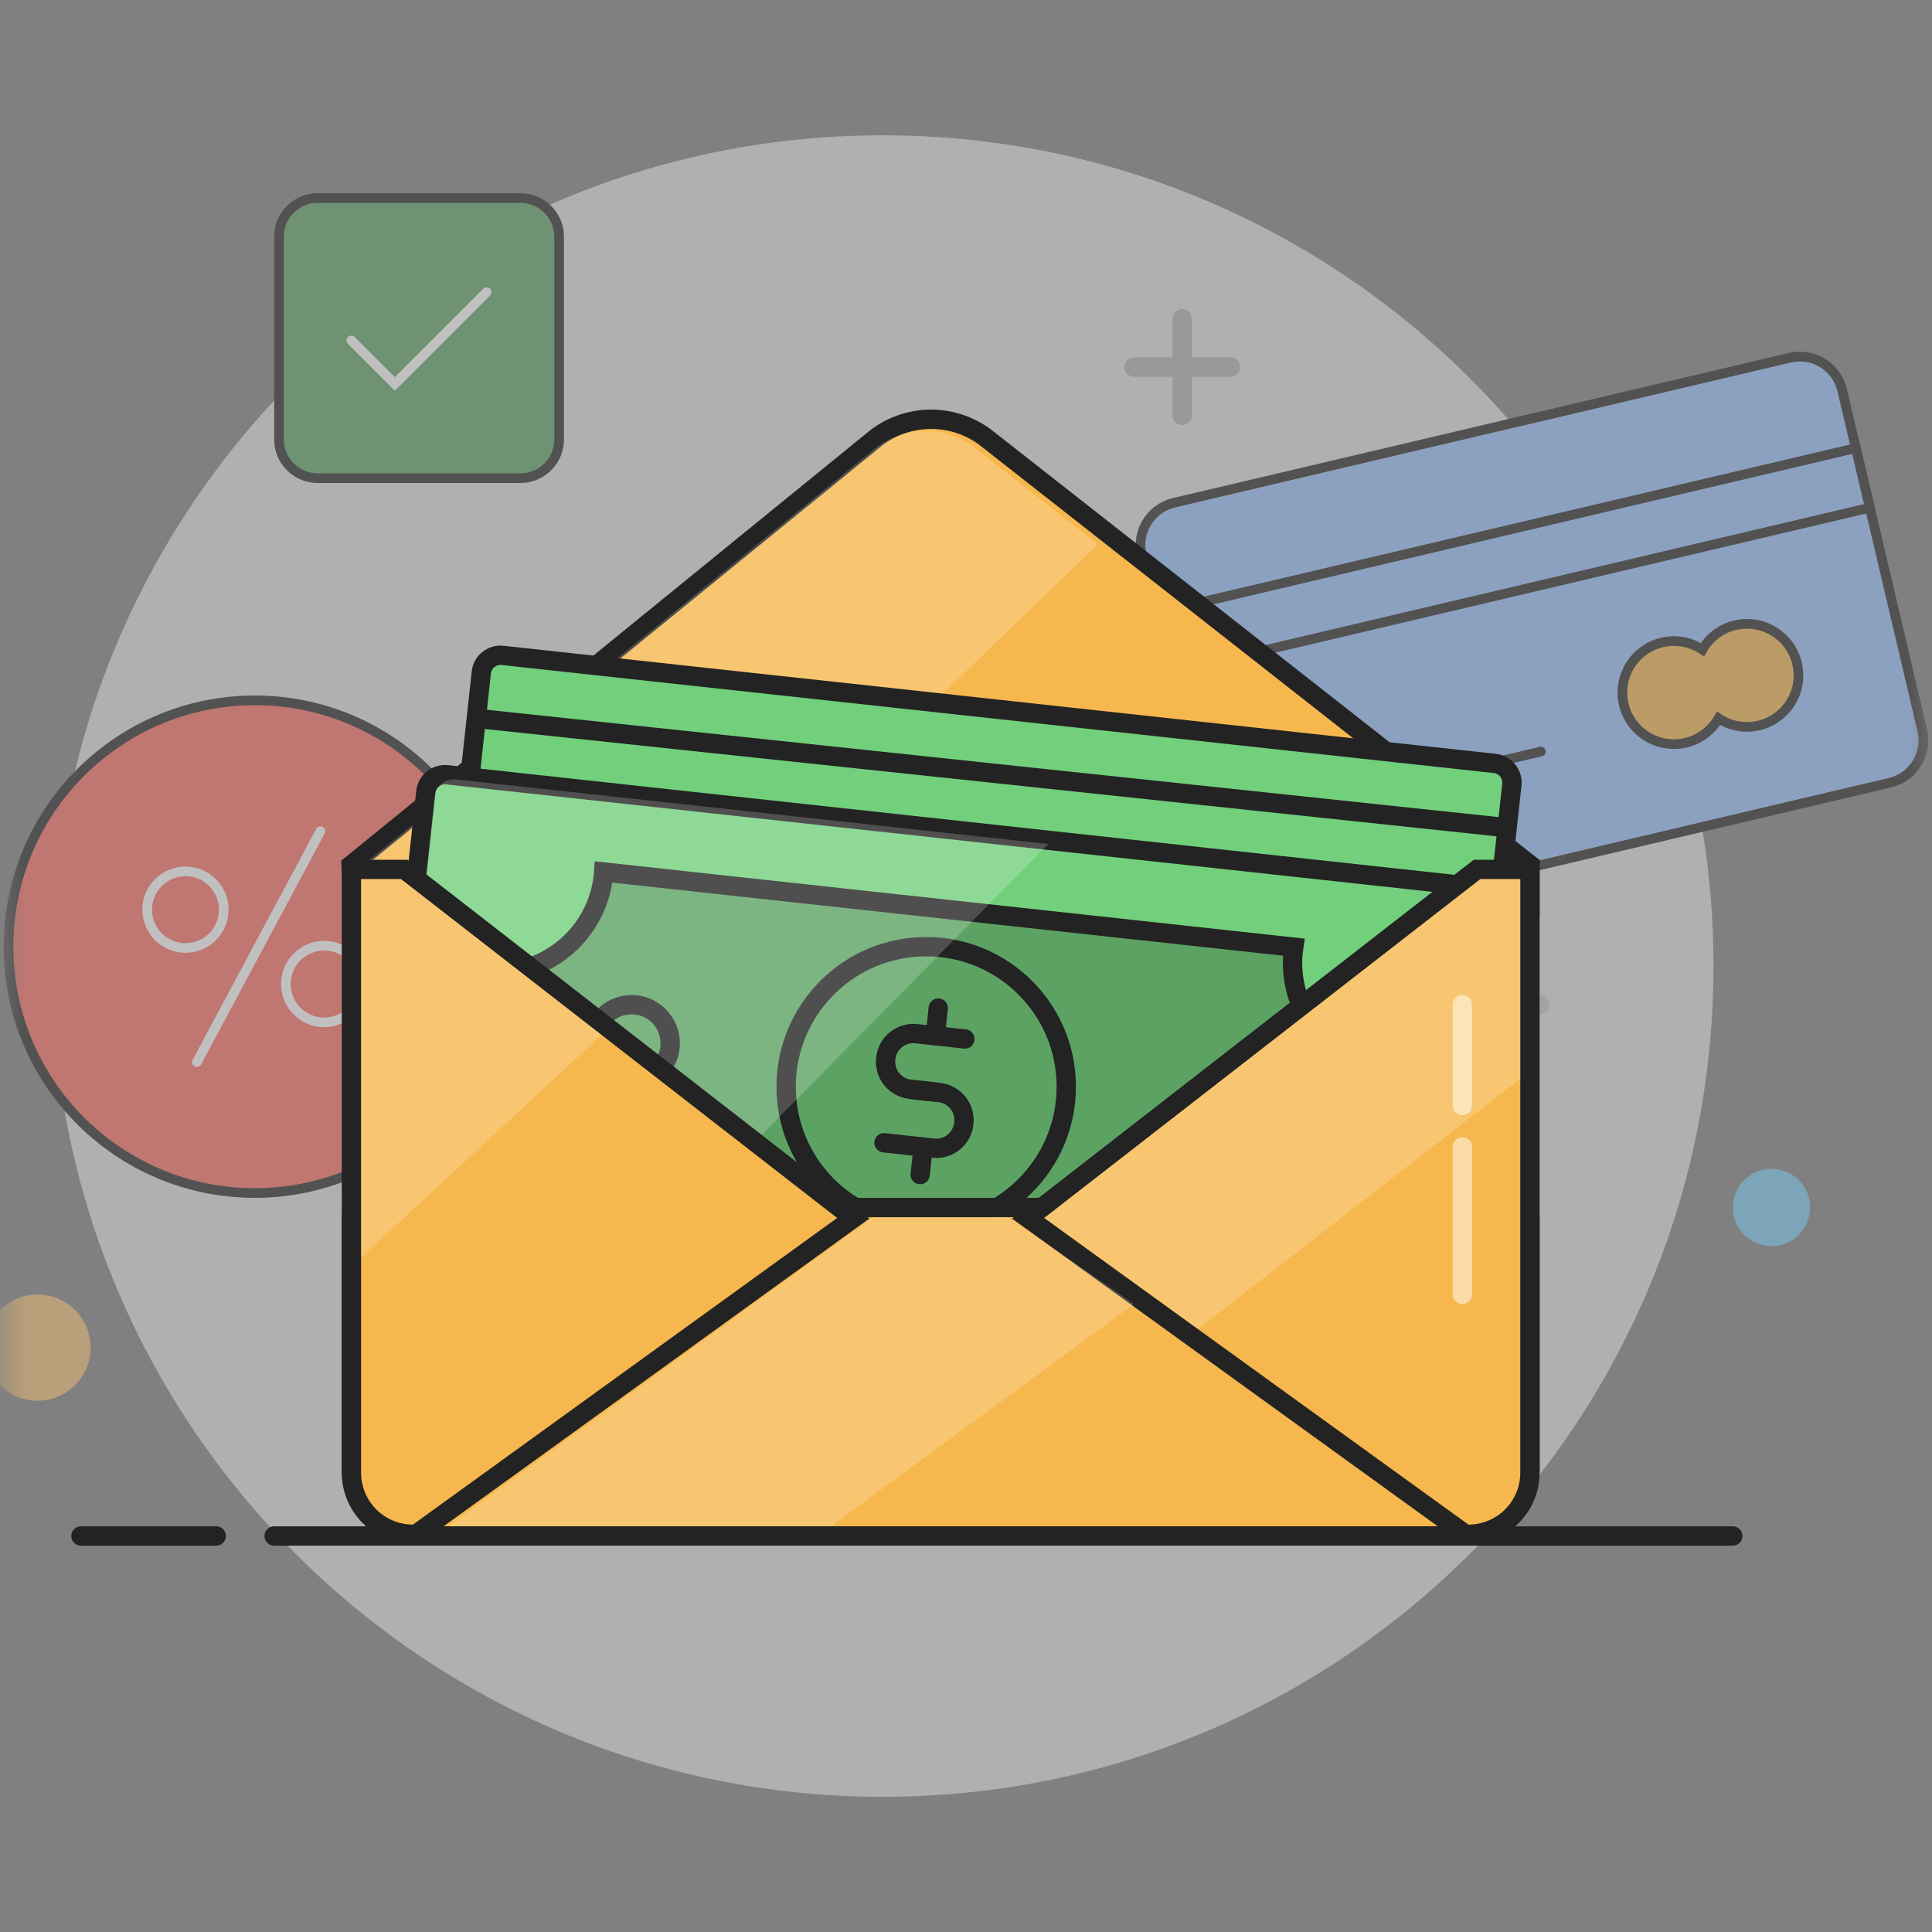 <svg width="40" height="40" viewBox="0 0 40 40" fill="none" xmlns="http://www.w3.org/2000/svg">
<rect x="0" y="0" width="40" height="40" fill="#808080" stroke="none"/>
<g clip-path="url(#clip0_40_1128)">
<mask id="mask0_40_1128" style="mask-type:luminance" maskUnits="userSpaceOnUse" x="0" y="0" width="40" height="40">
<path d="M40 0H0V40H40V0Z" fill="white"/>
</mask>
<g mask="url(#mask0_40_1128)">
<g opacity="0.5">
<path d="M18.276 37.201C27.776 37.201 35.476 29.5 35.476 20.001C35.476 10.502 27.776 2.801 18.276 2.801C8.777 2.801 1.076 10.502 1.076 20.001C1.076 29.5 8.777 37.201 18.276 37.201Z" fill="#E0E0E0"/>
<path d="M5.276 24.7C8.092 24.7 10.376 22.417 10.376 19.6C10.376 16.783 8.092 14.5 5.276 14.5C2.459 14.5 0.176 16.783 0.176 19.6C0.176 22.417 2.459 24.7 5.276 24.7Z" fill="#FF6B61" stroke="#232323" stroke-width="0.2" stroke-miterlimit="10"/>
<path d="M3.84 19.627C4.278 19.627 4.633 19.272 4.633 18.834C4.633 18.396 4.278 18.041 3.84 18.041C3.402 18.041 3.047 18.396 3.047 18.834C3.047 19.272 3.402 19.627 3.84 19.627Z" stroke="white" stroke-width="0.2" stroke-miterlimit="10" stroke-linecap="round"/>
<path d="M6.711 21.166C7.149 21.166 7.504 20.811 7.504 20.373C7.504 19.935 7.149 19.58 6.711 19.58C6.273 19.58 5.918 19.935 5.918 20.373C5.918 20.811 6.273 21.166 6.711 21.166Z" stroke="white" stroke-width="0.2" stroke-miterlimit="10" stroke-linecap="round"/>
<path d="M6.634 17.209L4.076 21.99" stroke="white" stroke-width="0.2" stroke-miterlimit="10" stroke-linecap="round"/>
<path d="M37.081 7.505L24.33 10.508C23.9 10.609 23.634 11.04 23.735 11.47L25.395 18.518C25.497 18.948 25.927 19.214 26.357 19.113L39.108 16.11C39.538 16.009 39.805 15.578 39.703 15.148L38.043 8.1C37.942 7.67 37.511 7.403 37.081 7.505Z" fill="#97C1FF"/>
<path d="M37.057 7.406L24.307 10.409C23.823 10.523 23.523 11.007 23.637 11.491L25.297 18.539C25.411 19.023 25.896 19.323 26.379 19.209L39.13 16.205C39.614 16.091 39.914 15.607 39.8 15.123L38.14 8.075C38.026 7.591 37.541 7.292 37.057 7.406Z" stroke="#232323" stroke-width="0.2" stroke-miterlimit="10"/>
<path d="M38.349 9.395L24.041 12.766L24.285 13.804L38.593 10.434L38.349 9.395Z" fill="#97C1FF"/>
<path d="M38.423 9.277L23.92 12.693L24.211 13.927L38.714 10.511L38.423 9.277Z" stroke="#232323" stroke-width="0.2" stroke-miterlimit="10"/>
<path d="M26.75 15.627L28.019 15.328" stroke="#232323" stroke-width="0.2" stroke-linecap="round" stroke-linejoin="round"/>
<path d="M27.006 16.714L31.902 15.56" stroke="#232323" stroke-width="0.2" stroke-linecap="round" stroke-linejoin="round"/>
<path fill-rule="evenodd" clip-rule="evenodd" d="M35.924 12.944C35.782 12.978 35.649 13.04 35.532 13.127C35.416 13.214 35.318 13.324 35.246 13.45C35.067 13.332 34.858 13.27 34.644 13.272C34.43 13.275 34.222 13.341 34.046 13.464C33.871 13.586 33.736 13.758 33.66 13.958C33.583 14.158 33.569 14.376 33.618 14.584C33.667 14.792 33.777 14.981 33.935 15.125C34.092 15.27 34.29 15.364 34.501 15.395C34.713 15.426 34.929 15.393 35.121 15.3C35.314 15.206 35.474 15.058 35.581 14.872C35.728 14.97 35.898 15.029 36.074 15.045C36.25 15.061 36.427 15.033 36.589 14.963C36.752 14.893 36.894 14.784 37.004 14.646C37.114 14.507 37.188 14.344 37.219 14.169C37.25 13.995 37.237 13.816 37.182 13.649C37.127 13.481 37.03 13.329 36.902 13.208C36.773 13.086 36.617 12.999 36.446 12.953C36.275 12.907 36.096 12.904 35.924 12.944Z" fill="#F6B84E" stroke="#232323" stroke-width="0.2" stroke-miterlimit="10"/>
<path d="M10.776 4.1H6.576C6.134 4.1 5.776 4.458 5.776 4.9V9.1C5.776 9.541 6.134 9.9 6.576 9.9H10.776C11.218 9.9 11.576 9.541 11.576 9.1V4.9C11.576 4.458 11.218 4.1 10.776 4.1Z" fill="#5CA363" stroke="#232323" stroke-width="0.2" stroke-miterlimit="10"/>
<path d="M7.275 7.049L8.175 7.949L10.075 6.049" fill="#5CA363"/>
<path d="M7.275 7.049L8.175 7.949L10.075 6.049" stroke="white" stroke-width="0.2" stroke-miterlimit="10" stroke-linecap="round"/>
</g>
<path opacity="0.5" d="M36.676 25.799C37.118 25.799 37.476 25.441 37.476 24.999C37.476 24.557 37.118 24.199 36.676 24.199C36.234 24.199 35.876 24.557 35.876 24.999C35.876 25.441 36.234 25.799 36.676 25.799Z" fill="#78CBF2"/>
<path opacity="0.5" d="M0.776 29.001C1.383 29.001 1.876 28.508 1.876 27.901C1.876 27.293 1.383 26.801 0.776 26.801C0.168 26.801 -0.324 27.293 -0.324 27.901C-0.324 28.508 0.168 29.001 0.776 29.001Z" fill="#F3BF75"/>
<path d="M4.476 31.801H1.676" stroke="#232323" stroke-width="0.4" stroke-miterlimit="10" stroke-linecap="round"/>
<path d="M35.876 31.801H5.676" stroke="#232323" stroke-width="0.4" stroke-miterlimit="10" stroke-linecap="round"/>
<path d="M31.675 18.769L31.475 18.769L7.514 18.762L7.328 18.762L7.315 18.576L7.276 18.016L7.269 17.912L7.349 17.847L18.062 9.13C18.4 8.841 18.832 8.682 19.277 8.682C19.704 8.682 20.122 8.83 20.454 9.098L31.599 17.843L31.675 17.904V18.001V18.569V18.769Z" fill="#F6B84E"/>
<path d="M31.476 18.568V18L20.33 9.253C19.703 8.745 18.803 8.758 18.191 9.283L7.476 18.001L7.515 18.56L31.476 18.568ZM31.876 18.968L31.476 18.968L7.142 18.96L7.062 17.822L7.224 17.691L17.934 8.975C18.309 8.656 18.786 8.48 19.278 8.48C19.75 8.48 20.212 8.644 20.579 8.94L31.876 17.805V18.968Z" fill="#232323"/>
<path opacity="0.2" d="M22.73 11.269L20.212 9.293C19.908 9.047 19.528 8.915 19.137 8.92C18.746 8.925 18.369 9.068 18.072 9.322L7.357 18.041L7.397 18.601L15.112 18.603L22.73 11.269Z" fill="white"/>
<g opacity="0.6">
<path d="M30.876 20V21.6" stroke="#989898" stroke-width="0.4" stroke-linecap="round" stroke-linejoin="round"/>
<path d="M31.875 20.801H30.075" stroke="#989898" stroke-width="0.4" stroke-linecap="round" stroke-linejoin="round"/>
</g>
<path d="M30.947 15.806L10.406 13.569C10.186 13.545 9.989 13.703 9.965 13.923L8.927 23.452C8.903 23.672 9.062 23.869 9.281 23.893L29.822 26.131C30.042 26.154 30.239 25.996 30.263 25.776L31.301 16.247C31.325 16.028 31.167 15.83 30.947 15.806Z" fill="#72CF7B" stroke="#232323" stroke-width="0.4" stroke-miterlimit="10" stroke-linecap="round"/>
<path d="M30.384 18.343L9.258 16.041C9.038 16.017 8.84 16.176 8.817 16.396L7.748 26.208C7.724 26.427 7.882 26.625 8.102 26.649L29.228 28.95C29.448 28.974 29.645 28.815 29.669 28.596L30.738 18.784C30.762 18.564 30.604 18.367 30.384 18.343Z" fill="#72CF7B" stroke="#232323" stroke-width="0.4" stroke-miterlimit="10" stroke-linecap="round"/>
<path d="M26.774 19.692C26.777 19.664 26.783 19.637 26.787 19.61L12.496 18.053C12.494 18.081 12.495 18.108 12.492 18.136C12.427 18.729 12.131 19.271 11.667 19.646C11.204 20.02 10.611 20.196 10.018 20.135L9.729 22.793C10.32 22.861 10.861 23.16 11.233 23.626C11.605 24.091 11.778 24.685 11.713 25.277C11.71 25.313 11.702 25.346 11.697 25.381L25.99 26.938C25.992 26.903 25.992 26.869 25.996 26.833C26.061 26.241 26.357 25.698 26.82 25.324C27.284 24.949 27.877 24.774 28.469 24.835L28.759 22.176C28.167 22.109 27.626 21.809 27.254 21.344C26.882 20.878 26.709 20.285 26.774 19.692Z" fill="#5CA363" stroke="#232323" stroke-width="0.4" stroke-miterlimit="10" stroke-linecap="round"/>
<path d="M25.876 23.799C26.317 23.799 26.676 23.441 26.676 22.999C26.676 22.557 26.317 22.199 25.876 22.199C25.434 22.199 25.076 22.557 25.076 22.999C25.076 23.441 25.434 23.799 25.876 23.799Z" stroke="#232323" stroke-width="0.4" stroke-miterlimit="10"/>
<path d="M13.076 22.401C13.518 22.401 13.876 22.043 13.876 21.601C13.876 21.159 13.518 20.801 13.076 20.801C12.634 20.801 12.276 21.159 12.276 21.601C12.276 22.043 12.634 22.401 13.076 22.401Z" stroke="#232323" stroke-width="0.4" stroke-miterlimit="10"/>
<path d="M19.411 22.615L18.84 22.552C18.689 22.534 18.552 22.457 18.457 22.338C18.363 22.218 18.321 22.066 18.338 21.915C18.354 21.764 18.428 21.625 18.546 21.529C18.663 21.432 18.814 21.386 18.965 21.401L19.977 21.511" stroke="#232323" stroke-width="0.4" stroke-miterlimit="10" stroke-linecap="round"/>
<path d="M18.883 22.559L19.454 22.621C19.605 22.639 19.742 22.716 19.836 22.835C19.93 22.955 19.973 23.107 19.955 23.258C19.94 23.409 19.866 23.548 19.748 23.645C19.631 23.741 19.48 23.787 19.328 23.772L18.302 23.66" stroke="#232323" stroke-width="0.4" stroke-miterlimit="10" stroke-linecap="round"/>
<path d="M19.426 20.871L19.395 21.157L19.363 21.444M19.113 23.747L19.082 24.032L19.051 24.319" stroke="#232323" stroke-width="0.4" stroke-linecap="round" stroke-linejoin="round"/>
<path d="M19.176 25.399C20.777 25.399 22.076 24.101 22.076 22.499C22.076 20.898 20.777 19.6 19.176 19.6C17.574 19.6 16.276 20.898 16.276 22.499C16.276 24.101 17.574 25.399 19.176 25.399Z" stroke="#232323" stroke-width="0.4" stroke-miterlimit="10" stroke-linecap="round"/>
<path d="M9.785 14.865L31.247 17.142" stroke="#232323" stroke-width="0.4" stroke-miterlimit="10"/>
<path opacity="0.2" d="M21.705 17.474L9.439 16.137C9.387 16.131 9.334 16.136 9.284 16.151C9.233 16.166 9.186 16.19 9.145 16.223C9.104 16.256 9.07 16.297 9.045 16.343C9.02 16.389 9.004 16.439 8.998 16.491L7.929 26.303C7.918 26.409 7.949 26.514 8.015 26.597C8.082 26.679 8.178 26.732 8.283 26.744L12.153 27.165L21.705 17.474Z" fill="white"/>
<path d="M7.476 25.201H31.476V30.401C31.476 30.719 31.349 31.025 31.124 31.25C30.899 31.475 30.594 31.601 30.276 31.601H8.676C8.357 31.601 8.052 31.475 7.827 31.25C7.602 31.025 7.476 30.719 7.476 30.401V25.201Z" fill="#F6B84E"/>
<path d="M7.476 25H31.476C31.529 25 31.58 25.021 31.617 25.059C31.655 25.096 31.676 25.147 31.676 25.2V30.4C31.676 30.584 31.64 30.766 31.569 30.936C31.499 31.106 31.396 31.26 31.266 31.39C31.136 31.52 30.982 31.623 30.812 31.693C30.642 31.764 30.46 31.8 30.276 31.8H8.676C8.305 31.8 7.948 31.652 7.686 31.39C7.423 31.127 7.276 30.771 7.276 30.4V25.2C7.276 25.147 7.297 25.096 7.334 25.059C7.372 25.021 7.423 25 7.476 25Z" stroke="#232323" stroke-width="0.4" stroke-miterlimit="10"/>
<path d="M30.402 31.764H30.337L30.285 31.727L21.502 25.378L21.286 25.222L21.497 25.058L30.527 18.042L30.581 18H30.649H31.476H31.676V18.2V30.49C31.676 31.193 31.104 31.764 30.402 31.764Z" fill="#F6B84E"/>
<path d="M30.402 31.565C30.995 31.565 31.476 31.084 31.476 30.491V18.201H30.649L21.619 25.217L30.402 31.565ZM30.402 31.965H30.272L20.953 25.229L30.512 17.801H31.876V30.491C31.876 31.304 31.214 31.965 30.402 31.965Z" fill="#232323"/>
<path opacity="0.2" d="M31.475 22.333V18.199H30.649L21.619 25.216L24.803 27.517L31.475 22.333Z" fill="white"/>
<path d="M8.615 31.764H8.55C7.847 31.764 7.276 31.193 7.276 30.49V18.2V18H7.476H8.302H8.371L8.425 18.042L17.455 25.058L17.666 25.222L17.449 25.378L8.667 31.727L8.615 31.764Z" fill="#F6B84E"/>
<path d="M8.55 31.565L17.332 25.217L8.302 18.201H7.476V30.491C7.476 31.084 7.956 31.565 8.55 31.565ZM8.679 31.965H8.55C7.737 31.965 7.076 31.304 7.076 30.491V17.801H8.439L17.999 25.229L8.679 31.965Z" fill="#232323"/>
<path opacity="0.2" d="M9.275 31.599H17.203L23.476 26.999L20.876 25.199H18.076M12.455 21.426L8.302 18.199H7.475V26.036L12.455 21.426Z" fill="white"/>
<path opacity="0.5" d="M30.276 23.742V26.799" stroke="white" stroke-width="0.4" stroke-linecap="round" stroke-linejoin="round"/>
<path opacity="0.5" d="M30.276 20.801V22.887" stroke="white" stroke-width="0.4" stroke-linecap="round" stroke-linejoin="round"/>
<path d="M24.476 6.6V8.6" stroke="#989898" stroke-width="0.4" stroke-linecap="round" stroke-linejoin="round"/>
<path d="M25.476 7.6H23.476" stroke="#989898" stroke-width="0.4" stroke-linecap="round" stroke-linejoin="round"/>
</g>
</g>
<defs>
<clipPath id="clip0_40_1128">
<rect width="40" height="40" fill="white"/>
</clipPath>
</defs>
</svg>
